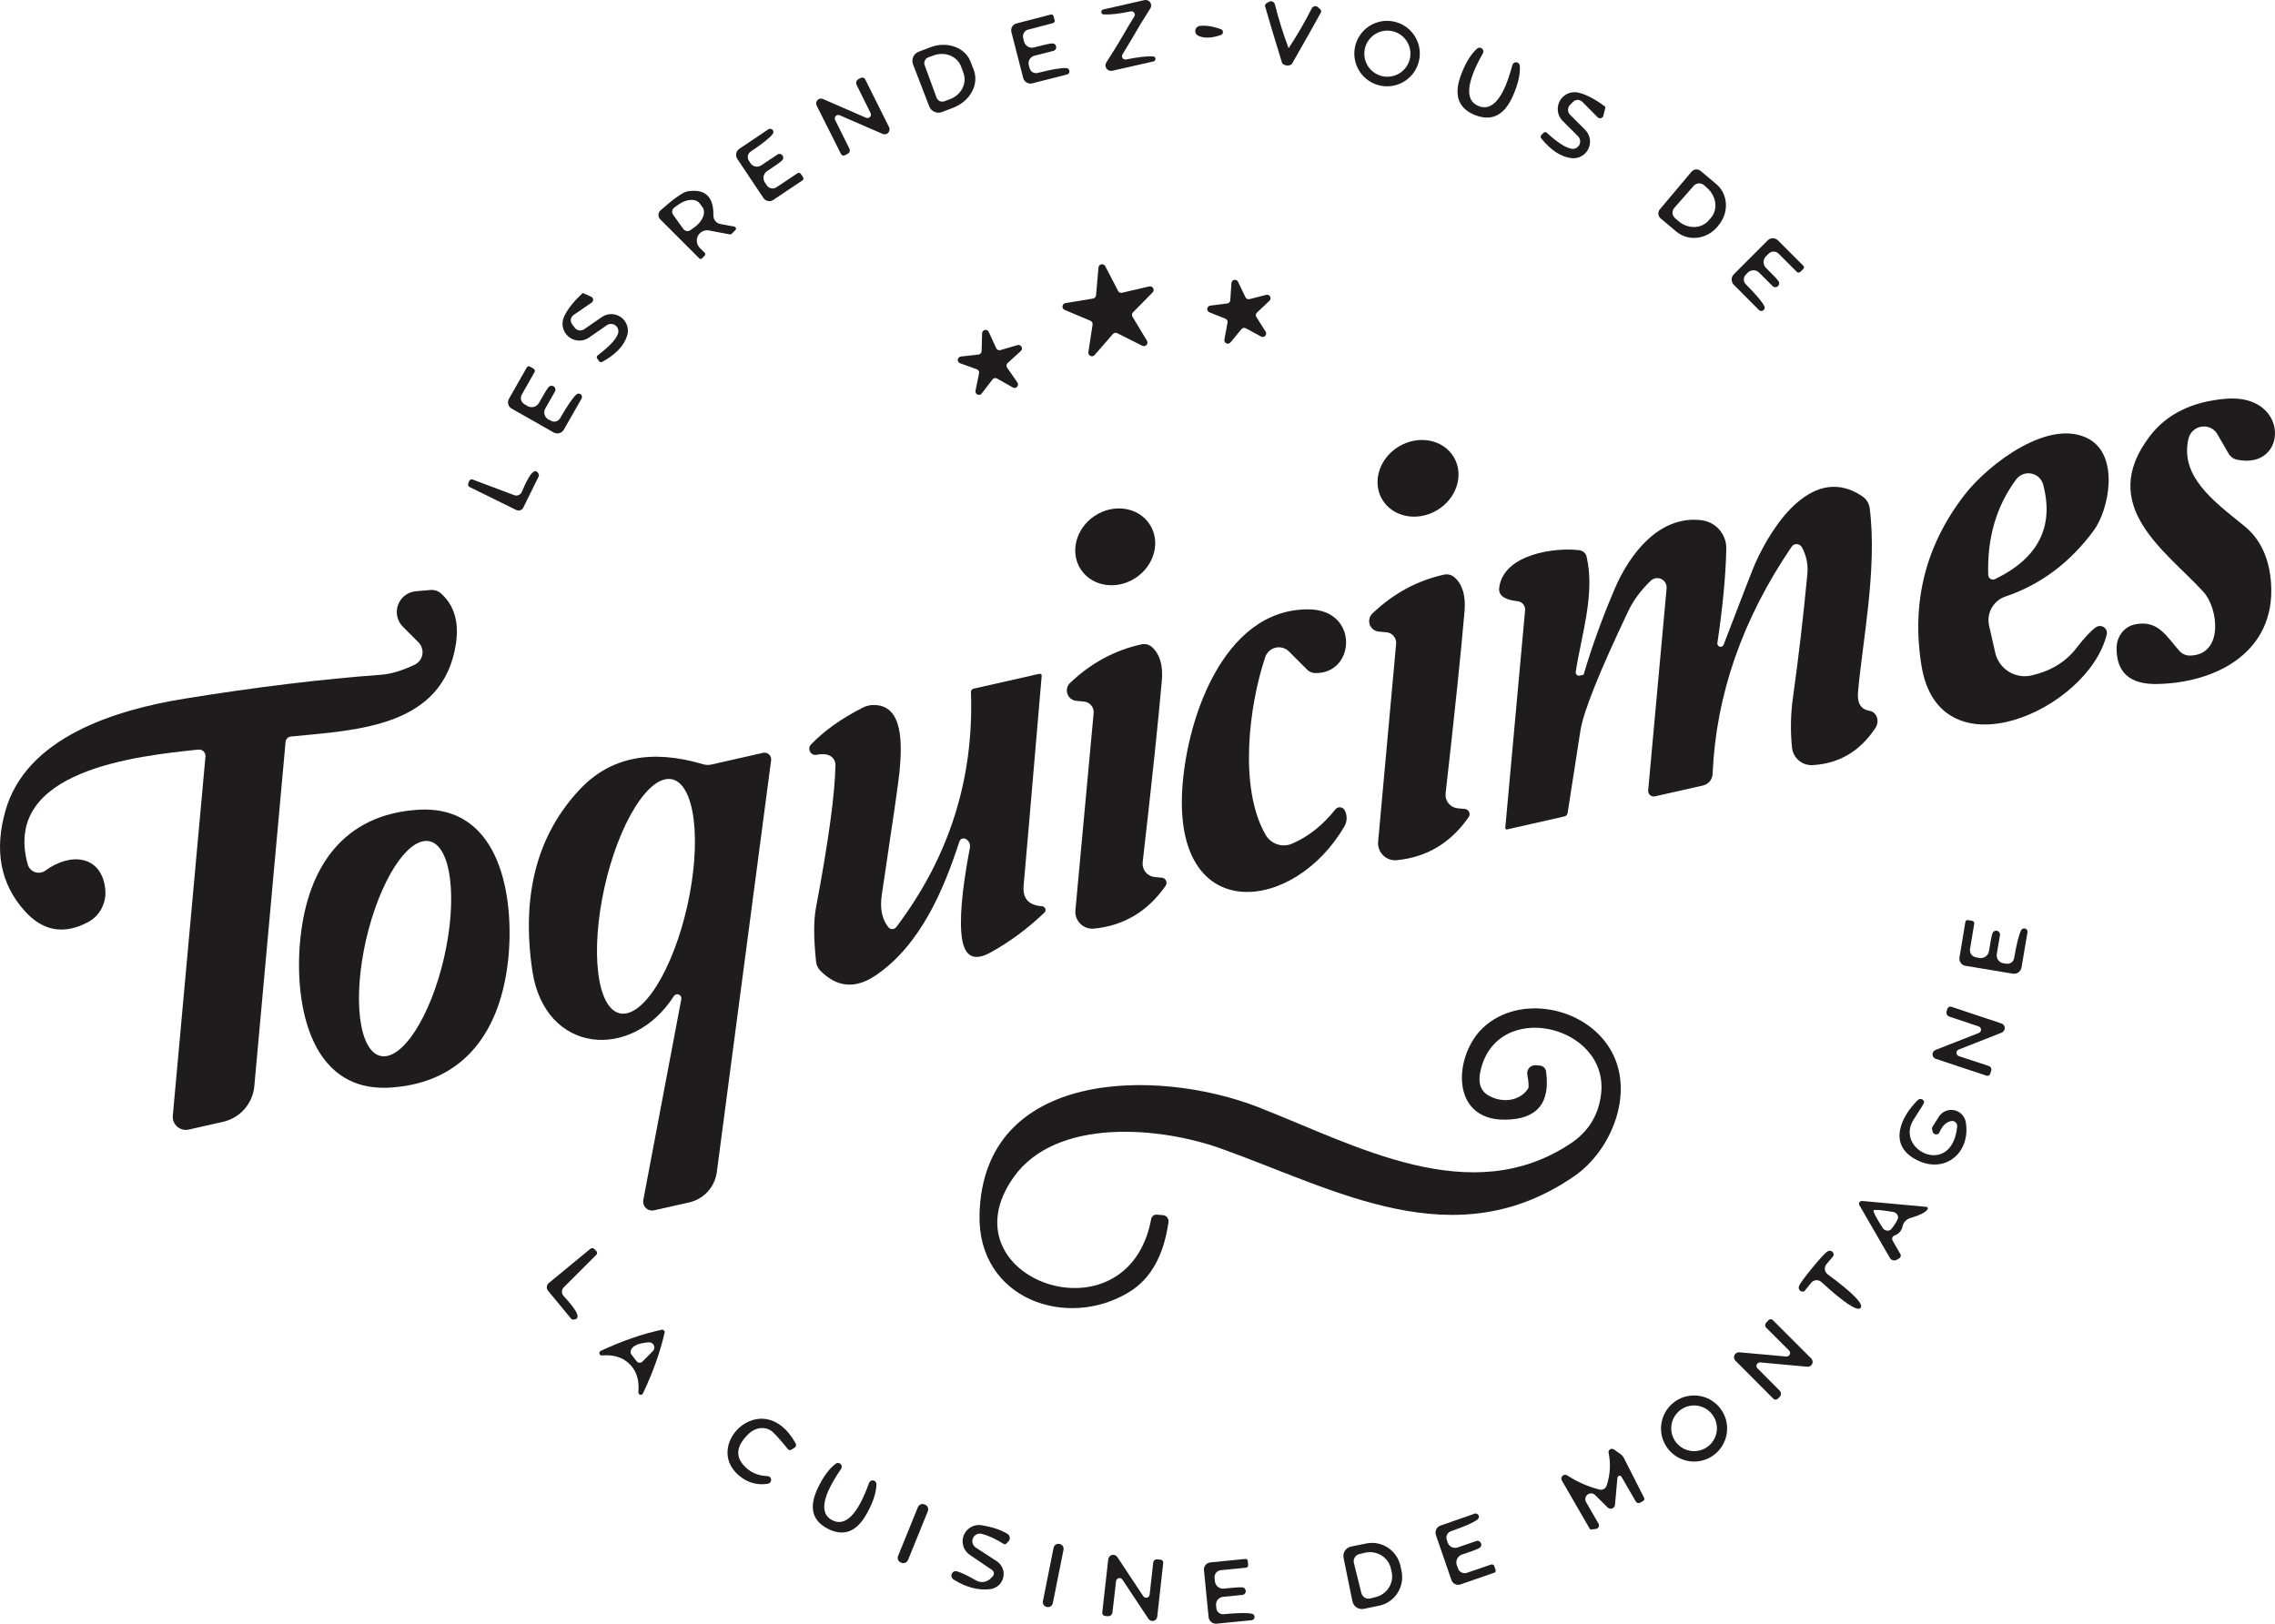 <?xml version="1.0" encoding="UTF-8"?>
<svg id="Calque_1" xmlns="http://www.w3.org/2000/svg" version="1.1" viewBox="0 0 157.499 112.435">
  <!-- Generator: Adobe Illustrator 29.6.1, SVG Export Plug-In . SVG Version: 2.1.1 Build 9)  -->
  <defs>
    <style>
      .st0 {
        fill: #1f1c1d;
      }
    </style>
  </defs>
  <path class="st0" d="M89.211,3.339c.588-.889,1.123-1.81,1.604-2.763.02-.039.049-.073.085-.098.036-.025.077-.042.12-.049.044-.006.088-.002.13.012.041.014.079.038.11.069l.153.146c.027.029.045.067.05.106.006.039-.002.079-.021.113-.438.797-1.103,1.978-1.997,3.542-.03.049-.085.083-.168.102-.063.015-.129.02-.197.015-.068-.01-.131-.029-.189-.058-.078-.039-.124-.085-.139-.139-.53-1.72-.918-3.018-1.166-3.892-.011-.036-.01-.076.003-.112.013-.037.038-.069.07-.092l.182-.109c.037-.023.078-.038.121-.042.043-.004.087.002.127.017.041.016.077.04.106.072.029.032.05.071.062.112.262,1.035.58,2.051.954,3.047Z"/>
  <path class="st0" d="M78.402,2.617c-.218.374-.449.758-.692,1.152-.024.039-.036.084-.034.13,0,.046.016.09.042.127.027.037.063.066.106.082.042.017.089.02.134.011.796-.165,1.423-.236,1.88-.211.041.004.079.022.107.051.029.029.046.067.05.108.003.041-.008.081-.031.115-.023.033-.057.058-.097.069l-2.864.649c-.076.017-.155.011-.227-.017-.072-.028-.134-.076-.178-.139s-.068-.137-.069-.213c0-.076.022-.15.066-.213.461-.71.874-1.383,1.239-2.019.213-.379.444-.763.692-1.152.026-.039.04-.085.04-.132s-.015-.093-.042-.131c-.026-.039-.064-.068-.108-.085-.044-.017-.092-.02-.138-.009-.797.165-1.423.236-1.88.211-.041-.004-.079-.022-.107-.051-.029-.029-.046-.067-.05-.108-.003-.041.008-.081.031-.115.023-.033.057-.058.097-.069L79.233.007c.075-.015.153-.007.224.021.071.029.132.077.175.14.043.062.066.136.066.211,0,.075-.022.149-.064.211-.457.709-.867,1.385-1.232,2.026Z"/>
  <path class="st0" d="M72.761,1.006c.037-.008.075-.002.108.019.032.02.056.053.067.091l.08.284c.009.045.002.091-.021.129-.024.038-.06.065-.103.075l-1.705.445c-.062.015-.121.043-.172.081-.051.038-.094.086-.127.141s-.054.116-.063.179c-.009.063-.005.128.011.19l.058.24c.038.144.131.268.259.344.128.076.281.099.426.064.647-.175,1.057-.267,1.232-.277.069-.013.139.003.197.042.057.04.097.1.109.169.013.069-.002.139-.042.197s-.101.097-.169.109l-1.29.328c-.14.036-.26.126-.334.25-.074.124-.095.273-.06.413l.058.197c.015.059.041.115.077.164.036.049.082.09.134.121.052.031.11.052.17.06.06.009.122.005.181-.01.971-.248,1.623-.36,1.953-.335.06-.005.119.014.165.053.046.039.074.094.079.154.005.06-.014.119-.053.165-.039.046-.095.074-.154.079l-2.369.605c-.065.017-.133.021-.2.012-.067-.009-.131-.032-.189-.067-.058-.035-.109-.08-.15-.135-.041-.054-.071-.116-.088-.182l-.816-3.178c-.016-.062-.02-.127-.012-.191.009-.064.03-.125.062-.181.033-.056.076-.104.127-.143.051-.039.11-.067.172-.083l2.391-.62Z"/>
  <path class="st0" d="M98.294,3.71c0,.601-.239,1.178-.664,1.603-.425.425-1.002.664-1.603.664s-1.178-.239-1.603-.664c-.425-.425-.664-1.002-.664-1.603s.239-1.178.664-1.603c.425-.425,1.002-.664,1.603-.664s1.178.239,1.603.664c.425.425.664,1.002.664,1.603ZM97.645,3.717c0-.423-.168-.829-.468-1.129-.299-.299-.705-.467-1.128-.467s-.83.168-1.129.467c-.299.299-.468.705-.468,1.129s.169.829.468,1.129c.299.299.705.467,1.129.467s.829-.168,1.128-.467c.3-.299.468-.705.468-1.129Z"/>
  <path class="st0" d="M83.067,1.793c.427-.049.916.029,1.465.233.04.015.073.043.097.078.024.035.037.077.037.119s-.013.084-.037.119c-.024.035-.057.062-.097.078-.651.228-1.178.245-1.582.051-.07-.033-.128-.089-.164-.158-.035-.069-.048-.148-.034-.225.013-.077.051-.147.108-.2s.129-.086.207-.094Z"/>
  <path class="st0" d="M63.212,4.461c-.033-.084-.049-.173-.046-.263.002-.09.022-.178.059-.26.037-.082.089-.156.155-.218.065-.062.143-.109.227-.141l.78-.299c.277-.107.57-.167.861-.175.291-.008.575.035.836.127.261.092.493.231.683.41.19.178.335.392.426.629l.219.569c.091.237.127.492.106.752-.022.26-.1.519-.232.762-.131.243-.313.466-.534.655-.221.189-.478.342-.755.448l-.78.299c-.083.033-.172.049-.262.048-.09-.002-.178-.021-.26-.057s-.156-.088-.218-.152c-.062-.065-.11-.141-.143-.224l-1.122-2.908ZM64.013,4.512l.824,2.245c.019.053.048.102.086.143.038.042.083.075.134.099.051.024.106.037.162.039.056.002.112-.007.165-.027l.372-.139c.187-.068.359-.168.508-.296.149-.128.271-.281.359-.449.088-.169.14-.35.154-.533.014-.183-.011-.365-.074-.536l-.168-.452c-.126-.342-.396-.615-.75-.76-.354-.145-.763-.149-1.138-.012l-.379.138c-.105.038-.191.116-.239.217-.048.101-.054.217-.016.322Z"/>
  <path class="st0" d="M102.353,7.34c.962.394,1.745-.549,2.347-2.828.015-.062.051-.116.103-.153.052-.037.115-.054.178-.048.063.006.122.035.166.081.043.046.068.107.071.17.039.598-.131,1.314-.51,2.15-.593,1.298-1.466,1.713-2.617,1.246-1.128-.462-1.451-1.363-.97-2.704.316-.865.698-1.497,1.145-1.895.046-.038.104-.059.165-.06.06,0,.118.02.165.058.047.038.08.09.093.149.012.059.005.12-.022.174-1.162,2.051-1.266,3.27-.314,3.659Z"/>
  <path class="st0" d="M59.961,8.157c.046.02.097.024.145.014.049-.011.093-.036.127-.073s.055-.083.061-.133c.006-.049-.003-.1-.027-.144l-.962-1.939c-.018-.036-.029-.075-.032-.115-.003-.04.001-.08.014-.118.012-.038.032-.073.057-.103.026-.03.057-.054.092-.072l.16-.08c.053-.026.115-.031.171-.014.056.018.102.057.128.108l1.655,3.317c.032.063.043.134.032.204-.01.07-.042.134-.091.185-.049.051-.112.086-.181.1-.069.014-.141.006-.205-.022l-2.974-1.29c-.045-.02-.096-.026-.145-.017-.049.009-.094.034-.128.07-.034.036-.057.082-.064.131-.007.049,0,.1.023.144l.991,1.99c.031.06.036.13.016.194-.02.064-.065.118-.125.149l-.204.109c-.024.012-.051.02-.078.022-.027.002-.054-.002-.08-.011-.026-.009-.05-.023-.07-.041-.02-.018-.037-.04-.049-.065l-1.684-3.353c-.028-.061-.038-.129-.027-.196.011-.066.042-.128.088-.177.046-.049.106-.082.172-.097.066-.014.134-.008.197.017l2.996,1.305Z"/>
  <path class="st0" d="M110.612,8.127l-1.071-1.079c-.085-.083-.199-.13-.317-.13-.119,0-.233.047-.317.13l-.212.219c-.044.044-.08.096-.104.154s-.037.12-.037.183.013.126.037.184c.024.059.06.112.104.157l1.05,1.05c.169.171.281.39.32.627.038.237.002.481-.105.696-.107.215-.279.392-.491.505-.213.113-.455.156-.694.125-.724-.092-1.416-.549-2.077-1.37-.027-.034-.04-.076-.037-.119.002-.043.021-.084.052-.114l.153-.153c.027-.028.065-.045.104-.046.039-.001.078.013.107.039.734.675,1.307,1.047,1.72,1.115.108.019.218.003.316-.046.097-.049.177-.127.226-.224.05-.097.067-.207.05-.315-.018-.108-.069-.207-.147-.283l-1.064-1.064c-.178-.18-.292-.414-.326-.665-.033-.251.016-.506.14-.727.124-.221.317-.395.549-.496.232-.101.491-.125.737-.066.554.136,1.169.459,1.845.969.008.007.015.015.019.025.004.009.005.018.002.027l-.145.583c-.011.039-.031.075-.06.104-.028.029-.063.05-.102.061-.039.011-.081.012-.12.002-.039-.01-.075-.03-.105-.057Z"/>
  <path class="st0" d="M55.559,12.487l-2.034,1.363c-.108.069-.238.094-.364.068-.125-.026-.236-.1-.307-.207l-1.808-2.704c-.037-.057-.063-.12-.076-.186-.013-.066-.012-.134.001-.2.013-.066.04-.128.078-.183.038-.055.086-.102.143-.138l2.004-1.348c.044-.028.097-.04.149-.034.052.006.1.03.136.068.036.038.058.087.062.139.004.052-.01.104-.041.147-.194.262-.705.671-1.531,1.225-.05.033-.093.076-.127.126-.034.05-.057.106-.068.165-.011.059-.011.12.001.179.012.059.036.115.07.164l.109.175c.08.117.203.198.342.225.139.027.284-.001.402-.08l1.101-.736c.027-.021.058-.037.092-.046s.068-.011.102-.007c.034.004.067.015.097.033.03.017.056.04.077.067.021.027.036.058.046.092.009.033.011.068.007.102-.004.034-.015.067-.033.097-.017.03-.04.056-.067.077-.126.122-.466.362-1.02.722-.123.082-.208.21-.236.356-.029.146.001.298.083.424l.139.204c.034.053.079.099.131.134.052.035.112.06.174.072.062.012.127.012.19-.001.063-.013.122-.038.175-.074l1.451-.969c.036-.025.08-.034.123-.026.044.008.083.033.11.069l.16.241c.021.034.027.075.019.113-.008.038-.031.071-.063.091Z"/>
  <path class="st0" d="M117.107,11.888c.037-.044.084-.081.136-.108s.108-.043.167-.048c.058-.005.116.002.172.02s.107.047.152.084l1.086.911c.397.336.636.825.665,1.361.028.536-.156,1.074-.512,1.496l-.081.102c-.356.423-.856.694-1.389.756-.533.062-1.056-.092-1.453-.428l-1.086-.911c-.045-.038-.081-.084-.108-.136-.027-.052-.043-.109-.048-.167-.004-.058.002-.117.02-.172.018-.056.047-.107.085-.152l2.194-2.609ZM117.252,12.872l-1.333,1.516c-.045.05-.079.107-.101.17-.022.063-.031.129-.027.196.004.066.022.131.051.191.029.06.07.113.12.157l.226.197c.309.272.702.424,1.092.421.391-.003.748-.16.993-.436l.168-.19c.243-.277.353-.651.307-1.039-.047-.388-.246-.759-.555-1.031l-.226-.204c-.05-.044-.109-.078-.172-.099-.063-.021-.13-.03-.196-.025-.067.005-.131.023-.191.053-.059.03-.112.072-.156.122Z"/>
  <path class="st0" d="M50.842,15.694c.025.005.048.016.066.033.019.017.033.038.04.062.007.024.008.049.002.074-.006.024-.018.047-.036.065l-.255.255c-.02.02-.045.034-.072.042-.027.008-.055.008-.081.002l-1.429-.27c-.149-.026-.302-.004-.438.062-.136.067-.247.174-.317.308-.07.134-.097.286-.075.436.022.149.09.288.196.396l.335.335c.015.014.026.031.034.05.008.019.012.039.012.059s-.004.041-.012.059c-.008.019-.019.036-.034.05l-.175.175c-.012.014-.027.024-.043.032-.017.007-.035.011-.053.011-.019,0-.037-.004-.054-.011-.017-.007-.033-.018-.047-.032l-2.69-2.69c-.043-.042-.076-.093-.099-.149s-.033-.116-.031-.176c.002-.06.017-.119.043-.174.026-.054.063-.103.109-.142.933-.821,1.55-1.256,1.851-1.305,1.225-.199,1.825.36,1.8,1.676-.002.136.044.27.13.376.087.106.208.18.344.207l.977.182ZM46.6,14.87l.707.984c.055.076.138.127.231.142.093.015.188-.007.264-.062l.292-.211c.132-.095.251-.206.35-.327.099-.121.176-.249.226-.377.05-.128.073-.253.066-.369-.006-.116-.041-.219-.103-.305l-.189-.255c-.124-.172-.349-.262-.625-.248-.276.014-.581.129-.847.321l-.292.211c-.076.055-.127.139-.142.231-.015.093.007.188.062.264Z"/>
  <path class="st0" d="M124.847,18.405c.014.013.025.029.033.047.007.018.011.037.011.057,0,.02-.004.039-.011.058-.008.019-.019.035-.033.05l-.211.211c-.033.031-.077.049-.122.049s-.088-.018-.118-.049l-1.261-1.261c-.046-.046-.101-.083-.16-.108-.06-.025-.124-.038-.189-.038-.064,0-.128.013-.187.038-.059.025-.112.062-.157.108l-.182.175c-.107.109-.168.255-.168.407s.061.296.168.402c.481.471.773.78.875.926.033.054.046.119.037.182-.01.063-.041.121-.09.163-.048.042-.109.065-.173.066-.064,0-.126-.021-.175-.061l-.955-.955c-.104-.101-.242-.157-.386-.157-.145,0-.283.056-.387.157l-.146.153c-.086.087-.134.205-.134.328s.048.241.134.328c.715.719,1.145,1.229,1.291,1.531.02.049.023.103.008.154s-.046.095-.089.126c-.044.03-.096.045-.149.042-.053-.003-.103-.024-.142-.06l-1.742-1.749c-.049-.048-.088-.105-.114-.169-.026-.063-.04-.131-.04-.199s.014-.136.04-.2c.026-.063.065-.12.114-.169l2.347-2.347c.093-.093.219-.145.35-.145s.257.052.35.145l1.763,1.764Z"/>
  <path class="st0" d="M77.681,20.271l1.88-.437c.053-.012.108-.007.157.014.049.022.09.059.117.106.026.047.036.101.029.154-.007.053-.032.103-.069.141l-1.356,1.378c-.04.039-.065.091-.072.147-.006.056.006.112.035.159l.999,1.655c.029.046.042.101.037.156-.005.055-.028.106-.066.146-.037.04-.087.066-.141.075-.054.009-.11,0-.158-.027l-1.727-.867c-.05-.025-.106-.033-.16-.022-.054.011-.103.039-.139.08l-1.269,1.458c-.035.039-.082.066-.133.077-.052.011-.106.005-.154-.017-.048-.022-.088-.059-.113-.105-.026-.046-.036-.099-.03-.152l.292-1.91c.009-.056,0-.113-.029-.162-.028-.049-.072-.087-.124-.108l-1.779-.751c-.05-.021-.091-.057-.118-.104-.028-.047-.039-.101-.032-.155.006-.054.03-.104.068-.142s.087-.064.141-.072l1.909-.313c.055-.01.104-.037.141-.078s.059-.093.063-.148l.168-1.924c.005-.054.026-.104.062-.144.035-.04.083-.068.136-.078.052-.011.107-.004.156.019.048.023.088.061.113.109l.889,1.713c.025.05.065.09.116.114.05.024.107.03.161.018Z"/>
  <path class="st0" d="M86.5,20.716l1.159-.299c.052-.014.107-.01.156.011.049.021.09.058.116.105s.035.101.027.154c-.008.053-.034.102-.073.138l-.868.824c-.041.039-.067.091-.073.146-.007.056.006.113.037.16l.641,1.013c.028.045.039.098.033.151-.006.052-.029.101-.065.139-.036.038-.084.063-.137.071-.052.008-.105,0-.151-.026l-1.05-.569c-.05-.028-.108-.038-.164-.027-.056.011-.106.041-.142.085l-.758.918c-.034.042-.081.07-.133.083-.052.012-.107.006-.155-.016-.049-.023-.088-.061-.113-.108-.024-.048-.032-.102-.022-.155l.219-1.181c.009-.054,0-.109-.027-.157-.027-.048-.069-.085-.119-.106l-1.115-.445c-.048-.021-.089-.056-.115-.102-.026-.045-.036-.098-.03-.15.007-.052.03-.1.067-.138.037-.037.084-.062.136-.07l1.188-.153c.055-.008.105-.035.143-.076.037-.041.059-.094.061-.149l.081-1.195c.005-.051.027-.1.061-.138.035-.038.081-.064.132-.074.051-.01.103-.003.15.019.046.022.084.059.108.104l.518,1.079c.024.051.064.091.115.115.05.024.108.029.162.016Z"/>
  <path class="st0" d="M40.375,20.3l.554.248c.037.017.068.044.092.077.023.033.037.072.041.113s-.003.081-.02.118c-.017.037-.043.069-.076.093l-1.254.86c-.098.068-.166.172-.188.289-.022.118.004.239.071.337l.182.241c.07.104.18.176.304.199.124.023.254-.004.359-.075l1.225-.846c.198-.137.435-.208.675-.204.241.004.474.084.667.228.193.144.336.345.409.575.073.23.072.476-.003.705-.223.695-.797,1.295-1.72,1.8-.038.02-.082.025-.124.014-.042-.011-.078-.037-.102-.072l-.124-.175c-.024-.032-.034-.072-.028-.112.006-.04.026-.075.057-.1.797-.603,1.266-1.101,1.407-1.494.039-.103.043-.216.012-.321-.031-.106-.095-.199-.182-.265-.088-.066-.194-.103-.304-.103-.11,0-.217.034-.306.099l-1.232.853c-.209.143-.459.214-.712.202-.253-.012-.495-.105-.69-.266s-.332-.382-.391-.628-.036-.505.065-.737c.233-.52.661-1.067,1.283-1.64.008-.007.017-.012.026-.015.009-.003.018-.003.025,0Z"/>
  <path class="st0" d="M69.254,24.244l1.195-.35c.052-.014.107-.01.156.011.049.021.09.058.116.105.026.047.035.101.027.154-.008.053-.034.102-.073.138l-.918.838c-.043.039-.07.092-.077.15-.007.058.008.116.04.164l.707,1.02c.035.045.053.101.051.158-.002.057-.025.111-.063.153-.038.042-.091.069-.147.076-.057.007-.114-.006-.161-.037l-1.079-.612c-.05-.03-.11-.041-.168-.03-.058.011-.11.042-.146.089l-.758.984c-.034.042-.08.07-.133.082-.052.012-.107.006-.155-.016-.049-.023-.088-.061-.112-.108-.024-.048-.032-.102-.022-.155l.248-1.217c.01-.056,0-.113-.027-.163-.028-.049-.073-.087-.126-.107l-1.174-.423c-.048-.021-.088-.056-.115-.102-.026-.045-.037-.098-.03-.15.007-.052.03-.1.067-.138.037-.037.084-.062.136-.07l1.232-.139c.057-.007.11-.034.149-.077.039-.043.061-.098.062-.156l.036-1.246c.003-.054.023-.105.059-.146.035-.041.083-.068.136-.078.053-.01.108-.002.156.023.048.025.086.065.108.114l.518,1.13c.024.052.066.094.118.118.052.024.111.029.166.013Z"/>
  <path class="st0" d="M36.477,25.438c.02-.034.052-.059.09-.07.038-.011.079-.007.114.012l.262.153c.02.012.037.027.051.045.014.018.024.039.03.06.006.022.008.044.005.066-.003.022-.01.043-.021.062l-.882,1.553c-.032.056-.053.118-.062.182-.008.064-.004.129.013.192.017.062.046.121.086.172.04.051.089.094.145.125l.219.131c.133.073.289.092.435.052.146-.039.269-.134.345-.264.331-.593.552-.957.663-1.093.041-.054.101-.091.168-.103.067-.012.136.002.193.039.057.037.098.094.115.16.017.066.008.136-.024.195l-.671,1.181c-.072.127-.09.277-.052.417s.13.26.256.333l.182.095c.053.031.113.051.174.059.061.008.124.004.183-.013s.116-.044.164-.082c.049-.038.09-.085.12-.139.505-.88.884-1.431,1.137-1.654.042-.033.094-.05.147-.049.053,0,.104.02.145.054.041.034.069.081.079.133.01.052.003.106-.021.153l-1.225,2.15c-.033.06-.078.113-.132.155s-.116.074-.182.092c-.066.018-.136.023-.205.015-.069-.009-.135-.031-.196-.065l-2.901-1.647c-.057-.032-.107-.075-.148-.126-.041-.051-.071-.11-.088-.173s-.023-.129-.015-.194c.008-.065.029-.128.061-.184l1.239-2.179Z"/>
  <path class="st0" d="M153.514,30.074c-.108-.189-.27-.341-.466-.436-.196-.095-.417-.129-.633-.096-.216.032-.418.129-.579.277-.162.148-.275.341-.326.555-.612,2.602,1.727,4.322,3.856,6.042,1.142.923,1.764,2.281,1.866,4.074.255,4.607-3.696,6.771-7.836,6.873-1.924.053-2.879-.78-2.864-2.5.004-.382.127-.749.351-1.042.223-.294.534-.496.881-.576,1.654-.372,2.237.86,3.126,1.837.094.103.209.184.338.238.128.054.267.08.406.075,2.318-.058,1.953-3.273.911-4.41-2.566-2.813-7.405-5.926-3.725-10.766,1.171-1.545,2.935-2.415,5.292-2.609,4.454-.364,4.315,4.971.758,4.22-.122-.025-.237-.077-.339-.151-.101-.074-.187-.169-.251-.279l-.766-1.327Z"/>
  <path class="st0" d="M145.103,43.435c.08-.056.176-.087.274-.088.098,0,.194.029.275.084.081.056.143.135.178.226.035.092.04.192.017.287-1.283,5.233-11.582,9.826-12.822,2.15-.714-4.417.292-8.375,3.018-11.874,1.64-2.099,5.875-5.35,8.601-3.805,2.077,1.181,1.385,4.862.292,6.341-1.648,2.221-3.679,3.737-6.094,4.548-.406.136-.746.417-.956.789-.211.372-.275.807-.181,1.223l.423,1.873c.061.27.175.525.334.751.16.226.363.418.598.564.234.147.495.246.768.292s.552.037.822-.026c1.346-.311,2.386-.95,3.119-1.917.54-.7.984-1.174,1.334-1.421ZM138.113,40.104c2.993-1.448,4.106-3.627,3.338-6.538-.049-.193-.153-.369-.298-.506-.146-.137-.327-.23-.523-.268-.196-.038-.399-.02-.585.052-.186.072-.348.196-.467.357-1.37,1.842-2.014,4.048-1.931,6.618.002.054.017.107.045.153.027.047.066.086.112.114s.098.044.152.047c.054.003.108-.007.157-.03Z"/>
  <path class="st0" d="M99.476,35.338c1.37-.807,1.896-2.454,1.174-3.678-.721-1.224-2.416-1.563-3.786-.756-1.37.807-1.896,2.454-1.175,3.678s2.417,1.563,3.787.756Z"/>
  <path class="st0" d="M37.293,32.829c.012.025.018.052.018.08s-.006.055-.018.08l-1.064,2.157c-.021.043-.05.082-.086.114-.036.032-.078.056-.123.072-.045.016-.093.022-.141.019-.048-.003-.095-.015-.138-.037l-3.229-1.589c-.043-.021-.077-.057-.095-.102-.018-.045-.018-.094,0-.139l.066-.175c.009-.023.022-.043.039-.061.017-.018.037-.031.06-.041.022-.01.047-.014.071-.014.024,0,.049.005.071.014l2.872,1.079c.101.039.212.037.312-.005.099-.042.178-.121.22-.221.544-1.317.933-1.727,1.166-1.232Z"/>
  <path class="st0" d="M109.089,46.533c-.005.036-.001.073.012.107.013.034.034.065.061.089.027.024.06.042.096.051.035.009.072.009.108,0l.24-.051c.007-.002.013-.005.018-.009.005-.004.009-.008.011-.013.593-1.992,1.312-3.975,2.158-5.948,1.035-2.42,3.083-5.088,5.999-4.738.481.058.924.293,1.242.659.318.366.488.838.478,1.323-.039,1.856-.246,4.038-.62,6.545-.003.052.012.104.043.147.031.042.076.073.127.086.051.013.105.008.152-.015.048-.022.086-.061.108-.108,1.288-3.367,2.017-5.245,2.187-5.634,1.261-2.821,4.06-6.924,7.42-4.658.14.094.257.216.345.358.088.142.145.301.165.465.54,4.213-.517,9.315-.809,12.755-.063.753.202,1.178.795,1.276.117.019.226.07.316.148.089.078.158.182.198.301.041.119.053.25.034.38-.019.13-.067.256-.14.366-1.069,1.608-2.517,2.464-4.344,2.566-.351.02-.695-.096-.962-.324-.266-.228-.434-.551-.467-.9-.117-1.157-.095-2.306.066-3.448.398-2.852.731-5.705.998-8.557.063-.656-.063-1.276-.379-1.859-.036-.063-.087-.116-.149-.153-.062-.038-.132-.059-.203-.062-.072-.003-.143.013-.206.045-.064.033-.117.081-.156.141-3.411,5.024-5.234,10.268-5.467,15.729-.008.189-.078.37-.199.514-.122.145-.287.246-.471.287l-3.324.751c-.059.013-.12.011-.178-.004-.059-.015-.113-.044-.158-.083-.045-.04-.081-.089-.103-.145-.023-.056-.032-.116-.028-.176l1.276-13.995c.013-.132-.016-.266-.081-.382-.066-.116-.165-.209-.286-.266-.12-.057-.255-.076-.386-.054-.131.022-.253.084-.348.177-.68.656-1.193,1.346-1.538,2.07-2.021,4.242-3.131,7.019-3.331,8.331-.311,2.017-.605,3.909-.882,5.678-.009.058-.035.112-.075.155-.041.043-.093.073-.151.085l-3.965.897c-.015.003-.032.003-.047,0-.016-.004-.03-.012-.043-.022-.012-.011-.021-.024-.027-.039-.006-.015-.008-.031-.007-.047l1.371-15.066c.014-.15-.033-.301-.129-.418-.097-.117-.237-.192-.389-.209-.913-.097-1.339-.406-1.275-.926.277-2.34,3.906-2.828,5.568-2.602.114.015.221.065.307.141.085.077.146.177.174.289.613,2.609-.379,5.51-.75,7.996Z"/>
  <path class="st0" d="M78.623,40.014c1.314-.867,1.746-2.531.963-3.717-.782-1.186-2.481-1.446-3.795-.579-1.314.866-1.745,2.531-.963,3.717.782,1.186,2.481,1.446,3.795.579Z"/>
  <path class="st0" d="M101.414,56.015c.062.007.122.03.174.066.051.037.092.086.118.144.027.057.038.12.033.183-.006.063-.027.123-.063.175-1.244,1.788-2.906,2.782-4.986,2.981-.172.016-.346-.007-.509-.066-.162-.059-.31-.153-.432-.275-.123-.122-.217-.27-.276-.433-.059-.163-.081-.337-.065-.509l1.246-13.696c.009-.097,0-.194-.03-.287-.029-.093-.076-.179-.138-.254-.063-.075-.139-.136-.225-.181-.087-.045-.181-.072-.278-.08l-.539-.051c-.138-.014-.269-.067-.378-.152-.109-.086-.192-.201-.238-.332-.045-.131-.053-.272-.021-.407.031-.135.1-.258.2-.355,1.453-1.39,3.11-2.289,4.971-2.697.128-.027.261-.023.388.011.126.034.243.098.341.186.544.496.772,1.266.685,2.311-.243,2.857-.681,7.07-1.312,12.639-.014.123-.004.248.031.367.034.119.093.23.171.326.078.096.174.176.283.235.11.059.229.095.353.107l.496.044Z"/>
  <path class="st0" d="M13.735,51.904c-4.176.445-13.63,1.392-11.815,7.952.034.123.097.236.184.329s.196.163.318.205c.121.042.251.053.378.034.127-.019.248-.069.352-.145,1.735-1.276,3.87-1.057,4.133,1.268.052.466-.034.935-.245,1.346-.212.411-.54.744-.943.958-1.667.889-3.129.632-4.388-.773-1.672-1.861-2.116-4.172-1.334-6.932,1.429-5.08,7.588-6.99,12.42-7.77,4.927-.797,9.466-1.348,13.616-1.655.651-.049,1.417-.279,2.296-.692.139-.066.259-.165.352-.287.093-.123.154-.266.18-.418.026-.152.015-.308-.032-.456-.047-.147-.128-.282-.237-.391l-1.071-1.071c-.196-.194-.332-.439-.393-.708-.061-.269-.043-.549.05-.808.093-.259.259-.486.477-.654.218-.168.48-.27.754-.294l.999-.087c.138-.014.276.001.407.044s.25.112.351.204c.904.816,1.244,1.973,1.021,3.469-.882,5.809-6.888,5.977-11.422,6.429-.096.008-.186.05-.254.118-.068.068-.11.158-.118.254l-2.165,23.85c-.055.584-.293,1.137-.68,1.578-.388.441-.905.748-1.477.878l-2.383.539c-.14.032-.285.031-.424-.005-.139-.035-.267-.103-.375-.197-.107-.095-.191-.214-.243-.347-.053-.134-.073-.277-.059-.42l2.26-24.862c.006-.065-.003-.131-.026-.192s-.059-.117-.105-.163c-.047-.046-.103-.081-.165-.103-.062-.022-.128-.03-.193-.023Z"/>
  <path class="st0" d="M93.097,56.118l.022.036c.079.169.116.354.108.539-.007.185-.059.365-.152.525-3.455,5.948-11.56,6.866-11.247-2.15.175-4.92,2.756-12.96,8.813-12.872,3.477.051,3.192,4.512.379,4.41-.197-.01-.385-.093-.525-.233l-1.261-1.261c-.119-.119-.267-.206-.43-.252-.162-.046-.333-.05-.498-.011-.164.039-.315.119-.44.232-.125.114-.218.257-.272.417-1.137,3.382-1.844,9.082.029,12.318.178.307.463.539.8.65.337.111.703.095,1.03-.045,1.127-.486,2.128-1.28,3.003-2.383.04-.05.092-.089.151-.113.059-.024.124-.032.188-.024.064.008.125.032.178.07.053.038.096.089.124.147Z"/>
  <path class="st0" d="M80.436,60.775c.061.005.121.027.171.062.051.036.091.084.118.141.026.057.038.119.033.182-.005.063-.025.124-.06.176-1.244,1.779-2.901,2.767-4.971,2.967-.172.016-.345-.007-.508-.066-.162-.059-.31-.153-.432-.276-.121-.123-.215-.271-.273-.433-.058-.163-.079-.336-.062-.508l1.261-13.637c.018-.194-.042-.388-.166-.538-.124-.15-.303-.245-.498-.264l-.539-.051c-.138-.013-.268-.066-.377-.151-.108-.085-.19-.2-.235-.331-.046-.131-.053-.271-.02-.405.032-.134.102-.256.202-.352,1.448-1.38,3.1-2.272,4.956-2.675.128-.026.26-.022.385.012.126.034.241.097.337.184.539.491.765,1.256.678,2.296-.248,2.848-.69,7.044-1.327,12.588-.015.123-.005.247.028.366.034.119.092.23.169.327.078.097.174.176.282.235.109.059.229.095.352.107l.496.044Z"/>
  <path class="st0" d="M72.134,62.751c.051.004.1.022.141.052.041.03.073.072.091.119.018.047.021.098.01.147-.012.049-.037.092-.074.126-1.162,1.113-2.41,2.036-3.747,2.77-1.093.598-1.742.294-1.946-.911-.209-1.254-.029-3.375.539-6.363.019-.108.006-.22-.038-.322-.044-.102-.117-.19-.21-.253l-.015-.007c-.041-.026-.087-.043-.134-.049-.048-.006-.096-.001-.141.014-.045.016-.086.041-.119.075-.033.034-.058.075-.072.12-1.101,3.397-2.719,7.187-5.795,9.271-1.409.957-2.692.843-3.849-.343-.156-.165-.253-.378-.277-.605-.17-1.604-.175-2.835-.015-3.695.875-4.646,1.327-7.957,1.356-9.935,0-.119-.03-.236-.087-.34-.057-.104-.14-.193-.241-.258-.233-.151-.559-.182-.977-.095-.089.016-.18.004-.262-.035-.081-.039-.149-.102-.192-.181-.044-.079-.061-.17-.05-.259.011-.09.049-.173.111-.24.909-.948,2.106-1.8,3.593-2.558.202-.101.42-.16.641-.175,2.223-.109,2.063,2.799,1.902,4.592-.058.637-.469,3.491-1.232,8.565-.136.918.012,1.657.445,2.216.034.043.077.078.126.102.049.024.103.036.157.036s.107-.012.156-.036c.048-.024.09-.059.122-.102,3.659-4.845,5.382-10.268,5.168-16.269-.003-.055.015-.11.05-.154.035-.044.084-.075.14-.087l4.548-1.028c.021-.005.043-.005.063,0,.021.005.04.016.056.03.016.014.028.032.035.052.007.02.009.042.006.063-.782,9.15-1.197,13.97-1.246,14.461-.102.928.318,1.424,1.261,1.487Z"/>
  <path class="st0" d="M47.169,69.179c.011-.064,0-.13-.033-.187-.032-.057-.083-.101-.143-.125-.061-.024-.128-.026-.19-.007-.062.02-.116.06-.152.115-2.886,4.52-8.929,4.031-9.796-1.749-.778-5.233.323-9.427,3.302-12.581,2.094-2.216,4.93-2.792,8.506-1.727.191.057.395.065.59.022l3.572-.809c.073-.016.149-.014.222.005.072.019.139.056.194.106s.097.113.122.182c.025.07.033.144.023.217l-3.761,28.521c-.067.505-.286.977-.629,1.353-.343.375-.792.636-1.288.747l-2.42.546c-.101.024-.206.022-.306-.005-.1-.027-.191-.079-.266-.151-.075-.072-.13-.161-.161-.26-.031-.099-.037-.204-.017-.305l2.631-13.908ZM42.909,70.168c.376.084.796-.042,1.235-.372.439-.329.888-.856,1.323-1.548.434-.693.845-1.539,1.209-2.49.364-.951.674-1.988.911-3.052.48-2.149.639-4.277.441-5.917-.198-1.64-.736-2.656-1.497-2.826-.376-.084-.796.042-1.235.371-.439.329-.888.856-1.323,1.549-.434.693-.845,1.539-1.209,2.49-.364.951-.674,1.988-.911,3.052-.48,2.149-.639,4.277-.441,5.917.198,1.64.736,2.656,1.497,2.826Z"/>
  <path class="st0" d="M20.805,64.9c.518-4.84,2.952-8.499,8.134-8.827,5.831-.372,6.684,6.29,6.239,10.409-.525,4.832-2.959,8.492-8.142,8.827-5.831.372-6.684-6.29-6.232-10.409ZM26.341,73.119c.354.081.75-.031,1.163-.329.413-.299.836-.778,1.245-1.41.409-.633.795-1.406,1.138-2.277.342-.871.633-1.821.857-2.797.223-.976.375-1.958.446-2.891.071-.933.06-1.798-.033-2.545-.093-.747-.265-1.363-.507-1.812-.242-.448-.549-.721-.904-.802-.355-.081-.75.031-1.163.329-.413.298-.836.778-1.245,1.41-.409.633-.795,1.406-1.138,2.277-.342.87-.633,1.821-.857,2.797s-.375,1.958-.446,2.891c-.071.933-.06,1.798.033,2.545.093.747.265,1.363.507,1.812.242.449.549.721.904.802Z"/>
  <path class="st0" d="M136.064,63.837c.007-.039.03-.075.062-.098.033-.023.074-.033.113-.026l.299.051c.045.009.085.035.111.072.026.037.036.082.028.125l-.292,1.764c-.021.128.009.258.084.363.076.105.189.176.317.198l.248.051c.151.023.306-.013.43-.102.125-.089.208-.222.233-.372.102-.666.185-1.084.248-1.254.025-.059.07-.107.127-.136.057-.029.122-.037.184-.022.062.015.117.051.155.103.038.052.056.115.051.179l-.226,1.334c-.023.144.012.291.096.41.085.119.213.199.356.224l.212.029c.121.021.247-.007.348-.078.101-.071.17-.179.191-.301.17-1.006.335-1.657.496-1.953.028-.046.07-.08.121-.098.05-.018.105-.018.156,0,.05.018.093.053.121.098s.039.1.032.153l-.416,2.442c-.021.136-.096.257-.208.337-.112.081-.252.114-.389.093l-3.288-.547c-.129-.021-.245-.093-.321-.2-.077-.107-.108-.239-.087-.369l.408-2.471Z"/>
  <path class="st0" d="M136.997,71.526c.046-.018.085-.05.112-.092.027-.041.041-.09.039-.139,0-.049-.018-.097-.048-.136-.029-.04-.07-.069-.117-.084l-2.027-.678c-.075-.025-.137-.079-.172-.149-.036-.07-.042-.15-.017-.223l.051-.175c.02-.054.059-.098.109-.123.05-.026.108-.031.161-.015l3.476,1.159c.065.021.122.062.162.117.041.055.063.121.065.19s-.018.137-.056.196c-.038.058-.092.104-.156.131l-2.981,1.174c-.046.018-.085.05-.112.092-.027.041-.041.09-.039.139,0,.049.018.097.048.137.029.04.07.069.117.084l2.078.685c.063.021.116.067.146.127.03.06.035.13.014.193l-.066.219c-.016.051-.052.094-.1.118-.048.025-.103.029-.155.013l-3.513-1.166c-.065-.021-.122-.061-.162-.116-.041-.055-.064-.121-.066-.189,0-.068.019-.135.057-.191.038-.056.093-.1.157-.123l2.995-1.174Z"/>
  <path class="st0" d="M79.7,84.399c.018-.089.067-.167.139-.221.071-.054.159-.079.247-.071l.43.037c.057.005.113.022.163.049s.094.064.13.108c.035.045.061.095.076.15.015.054.019.111.01.167-.325,2.317-1.227,3.931-2.704,4.839-4.307,2.654-10.51.511-10.379-5.335.226-10.11,12.289-10.183,19.279-7.464,6.75,2.631,14.731,7.18,21.699,2.486,1.2-.817,1.885-1.949,2.055-3.397.554-4.782-7.303-6.647-8.367-1.516-.161.787.041,1.336.605,1.647.482.264,1.032.359,1.536.264s.925-.372,1.175-.774c.059-.092.039-.413-.058-.962-.015-.083-.011-.169.013-.25.023-.081.066-.156.123-.218.057-.062.128-.11.207-.14.078-.03.163-.042.247-.034l.285.022c.106.011.205.056.282.128.076.073.126.169.14.273.311,2.216-.639,3.331-2.85,3.346-3.819.029-3.549-4.461-1.501-6.378,2.485-2.311,6.983-1.472,8.768,1.451,1.808,2.96.124,7.041-2.427,8.812-8.324,5.773-16.553.947-24.52-1.895-4.22-1.509-11.385-2.143-14.322,1.982-4.986,7.019,7.894,11.655,9.519,2.894Z"/>
  <path class="st0" d="M134.272,78.4c-.02.05-.055.092-.101.12-.045.028-.099.041-.152.036-.054-.005-.104-.027-.144-.063-.04-.036-.067-.084-.077-.137l-.044-.182c-.009-.047,0-.094.022-.131l.445-.707c.11-.176.271-.315.462-.397.191-.082.402-.104.606-.063s.39.144.534.294.238.34.271.545c.357,2.15-1.523,3.681-3.542,2.529-1.83-1.035-.941-2.937.226-4.074.033-.033.075-.056.121-.066.046-.01.094-.008.138.007.045.015.084.042.114.078.03.036.05.08.057.127.005.063-.231.456-.707,1.18-1.4,2.129,2.638,4.104,2.995.511.006-.055-.001-.11-.021-.161-.019-.051-.05-.097-.091-.134-.04-.037-.089-.063-.141-.078-.053-.015-.108-.017-.162-.006-.34.063-.61.32-.809.772Z"/>
  <path class="st0" d="M133.448,83.736c-.121.204-.529.41-1.224.619-.124.04-.236.111-.324.207-.088.096-.15.213-.179.34-.073.326-.26.542-.561.649-.035.011-.066.029-.092.054-.026.025-.046.056-.059.09-.012.035-.017.071-.014.108.004.037.015.073.033.105l.54.94c.027.047.034.102.02.154-.013.051-.047.096-.093.123l-.182.109c-.081.045-.175.057-.264.032-.089-.024-.164-.083-.21-.163l-2.114-3.651c-.017-.032-.026-.067-.024-.103,0-.036.012-.07.031-.1.02-.03.047-.054.079-.07s.068-.022.104-.019l4.453.408c.019.002.036.009.052.02.015.01.027.025.035.042.008.016.012.035.01.054,0,.018-.007.036-.017.052ZM131.174,84.785c.161-.247.238-.41.234-.488-.006-.09-.041-.175-.1-.243-.06-.067-.14-.112-.228-.129-.865-.145-1.322-.182-1.371-.109-.048.073.163.479.634,1.217.049.077.123.134.209.163s.18.029.265-.002c.073-.025.192-.161.357-.409Z"/>
  <path class="st0" d="M39.53,91.302l-1.589-1.925c-.063-.077-.094-.177-.084-.276.01-.1.058-.192.135-.256l2.886-2.376c.038-.03.085-.046.134-.043.049.003.094.023.129.058l.138.138c.018.018.033.04.043.063.01.024.015.049.015.074s-.005.05-.015.073c-.01.023-.025.043-.043.06l-2.252,2.252c-.078.079-.123.186-.125.297-.001.112.041.22.117.301,1.006,1.079,1.227,1.623.663,1.632-.029,0-.058-.006-.085-.019-.026-.012-.05-.031-.068-.053Z"/>
  <path class="st0" d="M128.812,90.565c-.219.263-1.123-.333-2.712-1.786-.049-.046-.107-.081-.17-.103-.063-.023-.131-.032-.198-.027-.067.005-.132.023-.192.055-.059.031-.112.074-.154.126-.301.375-.457.566-.466.576-.048.025-.103.035-.156.029-.054-.007-.104-.029-.145-.064-.041-.036-.07-.082-.084-.135-.014-.052-.012-.107.006-.158.058-.18.364-.605.918-1.275.549-.671.906-1.055,1.072-1.152.047-.03.102-.045.158-.042.055.002.109.022.153.057.044.034.076.081.092.135.016.053.015.11-.003.163-.009.01-.17.2-.481.569-.044.051-.076.111-.096.176-.019.065-.025.133-.017.2.008.067.03.132.065.19.035.059.081.109.136.148,1.735,1.278,2.493,2.051,2.274,2.318Z"/>
  <path class="st0" d="M121.676,94.756l1.531,1.538c.028.029.051.063.066.101.016.037.024.077.024.117s-.008.079-.024.116c-.015.036-.038.069-.066.096l-.124.132c-.043.041-.1.064-.159.064s-.114-.023-.154-.064l-2.624-2.632c-.05-.05-.084-.114-.096-.184-.012-.069-.002-.141.028-.205.031-.064.08-.117.142-.151.061-.035.132-.05.203-.043l3.236.292c.051.004.101-.008.146-.034.044-.025.079-.063.101-.109.021-.045.028-.096.019-.145-.009-.049-.033-.093-.069-.128l-1.575-1.574c-.024-.024-.043-.052-.056-.083-.014-.032-.02-.065-.02-.099s.006-.068.02-.099c.013-.031.032-.06.056-.083l.161-.168c.019-.019.041-.035.066-.045.025-.011.052-.016.079-.016.028,0,.054.005.079.016.025.01.048.026.067.045l2.661,2.66c.048.049.079.112.091.18.011.067.001.137-.028.199-.029.062-.077.113-.137.147-.059.034-.128.049-.196.043l-3.258-.299c-.05-.005-.101.005-.145.03-.044.025-.079.063-.1.109-.021.046-.027.098-.017.147.01.05.035.095.072.129Z"/>
  <path class="st0" d="M45.959,92.132c.01.005.017.012.022.022.011.014.021.027.029.039.008.011.013.021.014.027-.301,1.355-.807,2.781-1.516,4.278-.018.033-.047.058-.082.072-.035.015-.073.017-.109.007-.036-.01-.068-.032-.09-.062s-.034-.067-.033-.104c.078-.817-.119-1.463-.59-1.939-.476-.481-1.122-.685-1.939-.612-.037,0-.074-.011-.104-.033-.03-.022-.052-.054-.062-.09s-.008-.074.007-.109c.014-.035.04-.063.072-.082,1.502-.7,2.933-1.193,4.293-1.48.005.002.015.006.026.014.012.008.025.018.039.03.005.005.012.012.022.022ZM44.479,94.282l.722-.729c.05-.051.083-.117.095-.188.012-.07.003-.143-.027-.209-.03-.065-.079-.12-.14-.157-.062-.037-.133-.055-.205-.051-.802.059-1.225.277-1.268.656-.005.066.013.131.051.183l.364.466c.023.031.053.057.087.076.034.019.072.03.11.032.039.003.078-.002.114-.016.036-.014.069-.035.097-.063Z"/>
  <path class="st0" d="M119.57,98.918c0,.607-.241,1.189-.67,1.618-.43.429-1.012.67-1.619.67s-1.189-.241-1.618-.67c-.429-.429-.671-1.011-.671-1.618,0-.301.06-.599.175-.876.115-.278.283-.53.496-.743.212-.212.465-.381.742-.496.278-.115.576-.174.876-.174.607,0,1.189.241,1.619.67.429.43.67,1.012.67,1.619ZM118.863,98.903c0-.419-.167-.822-.463-1.118s-.699-.464-1.119-.464-.822.167-1.118.464c-.297.296-.464.699-.464,1.118s.167.822.464,1.119.699.463,1.118.463.822-.167,1.119-.463c.296-.297.463-.699.463-1.119Z"/>
  <path class="st0" d="M55.078,99.939c.015.027.025.058.029.089.004.032,0,.064-.008.094-.009.031-.023.059-.043.084-.02.025-.044.045-.072.061l-.211.123c-.037.02-.08.027-.121.019-.041-.008-.078-.03-.105-.062-.471-.588-.828-.989-1.071-1.203-.211-.186-.494-.277-.794-.255-.299.021-.593.154-.825.372-.841.792-.972,1.518-.394,2.179.418.486.967.744,1.647.773.071-.005.139.018.191.065.052.046.083.112.086.183.003.07-.022.14-.07.193-.048.053-.114.086-.185.091-.627.092-1.195-.032-1.706-.372-3.098-2.077,1.348-6.589,3.652-2.434Z"/>
  <path class="st0" d="M111.72,100.361l.437.306c.119.076.215.185.277.313l1.392,2.748c.016.037.019.077.008.114-.011.036-.034.066-.066.083l-.211.124c-.026.016-.055.026-.085.031-.029.004-.06.002-.089-.005-.029-.007-.057-.021-.081-.039-.024-.018-.044-.041-.059-.067l-.984-1.706c-.016-.027-.04-.049-.07-.063-.029-.013-.062-.016-.093-.01-.031.007-.06.023-.082.046-.021.024-.035.054-.039.086l-.168,1.88c-.005.057-.026.111-.061.156s-.082.079-.136.098c-.053.019-.111.022-.167.01-.055-.013-.106-.041-.146-.082l-.875-.867c-.069-.064-.159-.102-.253-.106-.095-.004-.188.025-.263.082-.075.058-.127.14-.147.232-.021.093-.008.189.036.273l.868,1.502c.021.036.033.077.035.118.002.042-.007.084-.025.121-.018.037-.045.069-.079.092-.034.023-.073.037-.113.04l-.328.037c-.02.002-.04-.002-.058-.012-.019-.011-.034-.027-.044-.047l-1.917-3.323c-.034-.052-.048-.113-.041-.173.007-.061.035-.117.079-.16.044-.042.101-.068.162-.072.061-.005.121.012.171.047.7.452,1.441.778,2.223.977.102.027.21.014.302-.035.091-.048.161-.13.194-.227.253-.753.299-1.516.139-2.289-.008-.044-.002-.09.016-.132.019-.041.048-.076.086-.101.038-.024.082-.038.127-.038.046,0,.09.013.128.038Z"/>
  <path class="st0" d="M57.308,105.857c-1.074-.554-1.314-1.47-.722-2.748.384-.821.811-1.409,1.283-1.764.049-.032.108-.047.167-.042.059.005.114.03.157.07.043.041.071.094.08.153.009.058-.003.118-.032.169-1.322,1.919-1.531,3.11-.627,3.571.913.472,1.764-.388,2.551-2.58.021-.059.062-.109.116-.141.054-.031.118-.043.18-.031.062.011.117.045.157.094s.06.11.058.173c-.015.593-.245,1.285-.692,2.077-.695,1.225-1.587,1.558-2.675.999Z"/>
  <path class="st0" d="M64.042,104.188l-.04-.016c-.179-.073-.383.013-.456.192l-1.371,3.377c-.073.179.014.383.192.456l.041.016c.179.073.383-.013.456-.192l1.371-3.377c.073-.179-.013-.383-.192-.456Z"/>
  <path class="st0" d="M103.447,108.904l-2.34.809c-.061.022-.126.031-.191.028-.064-.004-.128-.021-.186-.049-.059-.029-.111-.069-.154-.117-.042-.049-.075-.106-.095-.168l-1.072-3.112c-.022-.065-.031-.133-.027-.201.004-.069.022-.135.052-.196.029-.061.071-.115.122-.16.051-.044.11-.078.174-.099l2.318-.809c.026-.015.055-.024.085-.027.03-.003.06,0,.088.008.029.009.056.023.079.041.024.019.043.042.058.069.014.026.023.055.026.085s0,.06-.008.089c-.008.028-.022.055-.041.078-.019.024-.042.043-.069.058-.262.204-.869.471-1.822.801-.115.04-.209.124-.263.233-.053.109-.061.235-.021.35l.066.205c.048.134.146.244.274.306.128.063.275.073.411.029l1.268-.438c.032-.013.066-.021.101-.021.035-.001.07.005.103.018.032.013.062.032.087.057.025.024.045.053.059.085.014.032.021.067.022.101,0,.035-.006.07-.019.103-.013.032-.032.062-.056.087-.025.025-.054.045-.086.059-.155.087-.551.236-1.188.444-.14.05-.256.153-.321.288-.066.135-.076.291-.029.434l.088.233c.039.121.126.222.241.279.115.057.248.067.371.027l1.677-.575c.041-.016.087-.015.128.005.041.019.073.054.09.097l.095.277c.006.019.008.039.007.059-.002.02-.007.039-.016.057-.009.018-.021.033-.036.046-.014.012-.031.022-.05.027Z"/>
  <path class="st0" d="M68.678,108.714l-1.531-1.042c-.216-.143-.377-.357-.455-.604-.078-.248-.068-.514.028-.756.096-.241.272-.442.498-.568.226-.127.49-.172.745-.128.739.122,1.334.321,1.786.598.043.027.08.063.107.106.027.043.044.092.05.142.006.051,0,.102-.018.15s-.045.091-.081.127l-.146.153c-.022.022-.052.036-.085.039-.033.003-.067-.006-.097-.025-.549-.345-1.05-.575-1.501-.692-.121-.033-.25-.022-.363.032-.113.053-.204.146-.255.26-.051.115-.06.244-.024.364.036.12.114.224.219.292l1.443.94c.183.118.326.29.408.492.082.202.099.424.05.636-.049.213-.163.405-.326.55-.163.145-.367.236-.583.261-.826.097-1.672-.127-2.536-.671-.063-.041-.109-.103-.131-.176-.022-.072-.017-.15.013-.218.03-.069.084-.123.151-.154.067-.031.143-.035.215-.013.292.082.729.291,1.312.627.159.092.343.129.525.105.182-.023.351-.107.481-.237l.146-.145c.03-.031.053-.067.067-.108.014-.04.019-.082.015-.125-.004-.042-.018-.083-.039-.12-.022-.036-.051-.068-.086-.092Z"/>
  <path class="st0" d="M73.364,106.916l-.029-.006c-.182-.036-.358.082-.395.264l-.739,3.702c-.037.182.081.358.263.394l.028.006c.182.036.358-.081.395-.263l.74-3.702c.036-.182-.082-.359-.263-.395Z"/>
  <path class="st0" d="M93.016,107.884c-.018-.087-.018-.176-.002-.263.017-.087.05-.17.099-.244.049-.074.112-.137.185-.186.074-.05.156-.084.243-.102l1.05-.211c.52-.106,1.062,0,1.506.297.444.297.755.759.863,1.285l.073.342c.106.527.002,1.073-.291,1.52-.292.447-.749.758-1.269.864l-1.05.218c-.087.019-.176.019-.263.003-.087-.017-.17-.051-.243-.099-.074-.049-.138-.112-.187-.186-.05-.073-.084-.156-.101-.242l-.613-2.996ZM93.731,108.234l.517,2.077c.016.065.045.127.085.18.04.054.09.1.148.135.057.034.121.057.188.067.066.01.134.006.199-.01l.364-.088c.388-.097.722-.339.93-.673.207-.333.271-.731.178-1.105l-.058-.241c-.094-.374-.337-.696-.678-.892-.34-.197-.749-.254-1.137-.157l-.365.087c-.065.016-.126.045-.18.085-.054.04-.099.09-.134.148-.035.057-.057.121-.067.188-.01.066-.007.134.01.199Z"/>
  <path class="st0" d="M77.702,109.377c-.028-.041-.068-.071-.115-.089-.046-.017-.097-.019-.145-.006-.047.013-.09.04-.122.078-.032.038-.051.084-.055.134l-.248,2.15c-.005.04-.017.079-.036.115-.02.035-.046.066-.077.091-.031.025-.067.044-.105.055-.038.011-.078.014-.117.009l-.175-.015c-.03-.004-.059-.013-.085-.027-.026-.015-.049-.034-.067-.057-.018-.023-.032-.05-.039-.078-.008-.028-.01-.057-.006-.086l.415-3.688c.009-.07.039-.135.086-.187.047-.052.108-.089.177-.105.068-.016.14-.01.205.016s.121.072.159.13l1.793,2.705c.027.043.067.077.114.096.047.019.099.023.148.011.05-.012.094-.04.127-.079.033-.039.052-.087.056-.138l.248-2.208c.007-.067.04-.128.092-.17.052-.042.118-.062.185-.056l.233.022c.027.002.053.01.077.023.023.013.044.03.061.052.017.021.03.045.037.071.008.026.01.053.007.08l-.415,3.731c-.01.067-.039.128-.084.178-.046.049-.104.084-.17.1-.065.016-.133.011-.196-.012-.062-.024-.116-.065-.155-.12l-1.808-2.726Z"/>
  <path class="st0" d="M86.223,107.949c.037-.004.075.008.105.032s.05.06.055.099l.029.292c.003.044-.011.087-.038.121s-.065.056-.107.061l-1.742.175c-.064.005-.126.024-.183.053-.057.03-.107.07-.148.119s-.071.105-.089.166c-.019.06-.025.124-.018.187l.022.248c.017.149.091.286.208.38.116.095.264.139.412.122.656-.072,1.071-.102,1.246-.087.07-.002.137.024.188.072.05.048.08.114.082.183.002.07-.024.137-.072.188-.048.05-.114.08-.183.082l-1.32.131c-.142.015-.272.085-.362.196-.09.11-.133.252-.119.394l.022.205c.013.12.073.231.167.307.095.077.215.113.336.101.991-.097,1.647-.107,1.968-.029.052.012.098.042.13.085.031.043.047.096.043.149-.003.053-.025.104-.062.142-.037.039-.087.063-.14.068l-2.42.241c-.067.007-.135,0-.199-.019-.065-.019-.125-.051-.177-.094-.053-.043-.096-.095-.127-.155-.032-.059-.052-.124-.058-.192l-.321-3.25c-.012-.129.027-.257.109-.357.082-.099.2-.163.328-.175l2.435-.241Z"/>
</svg>